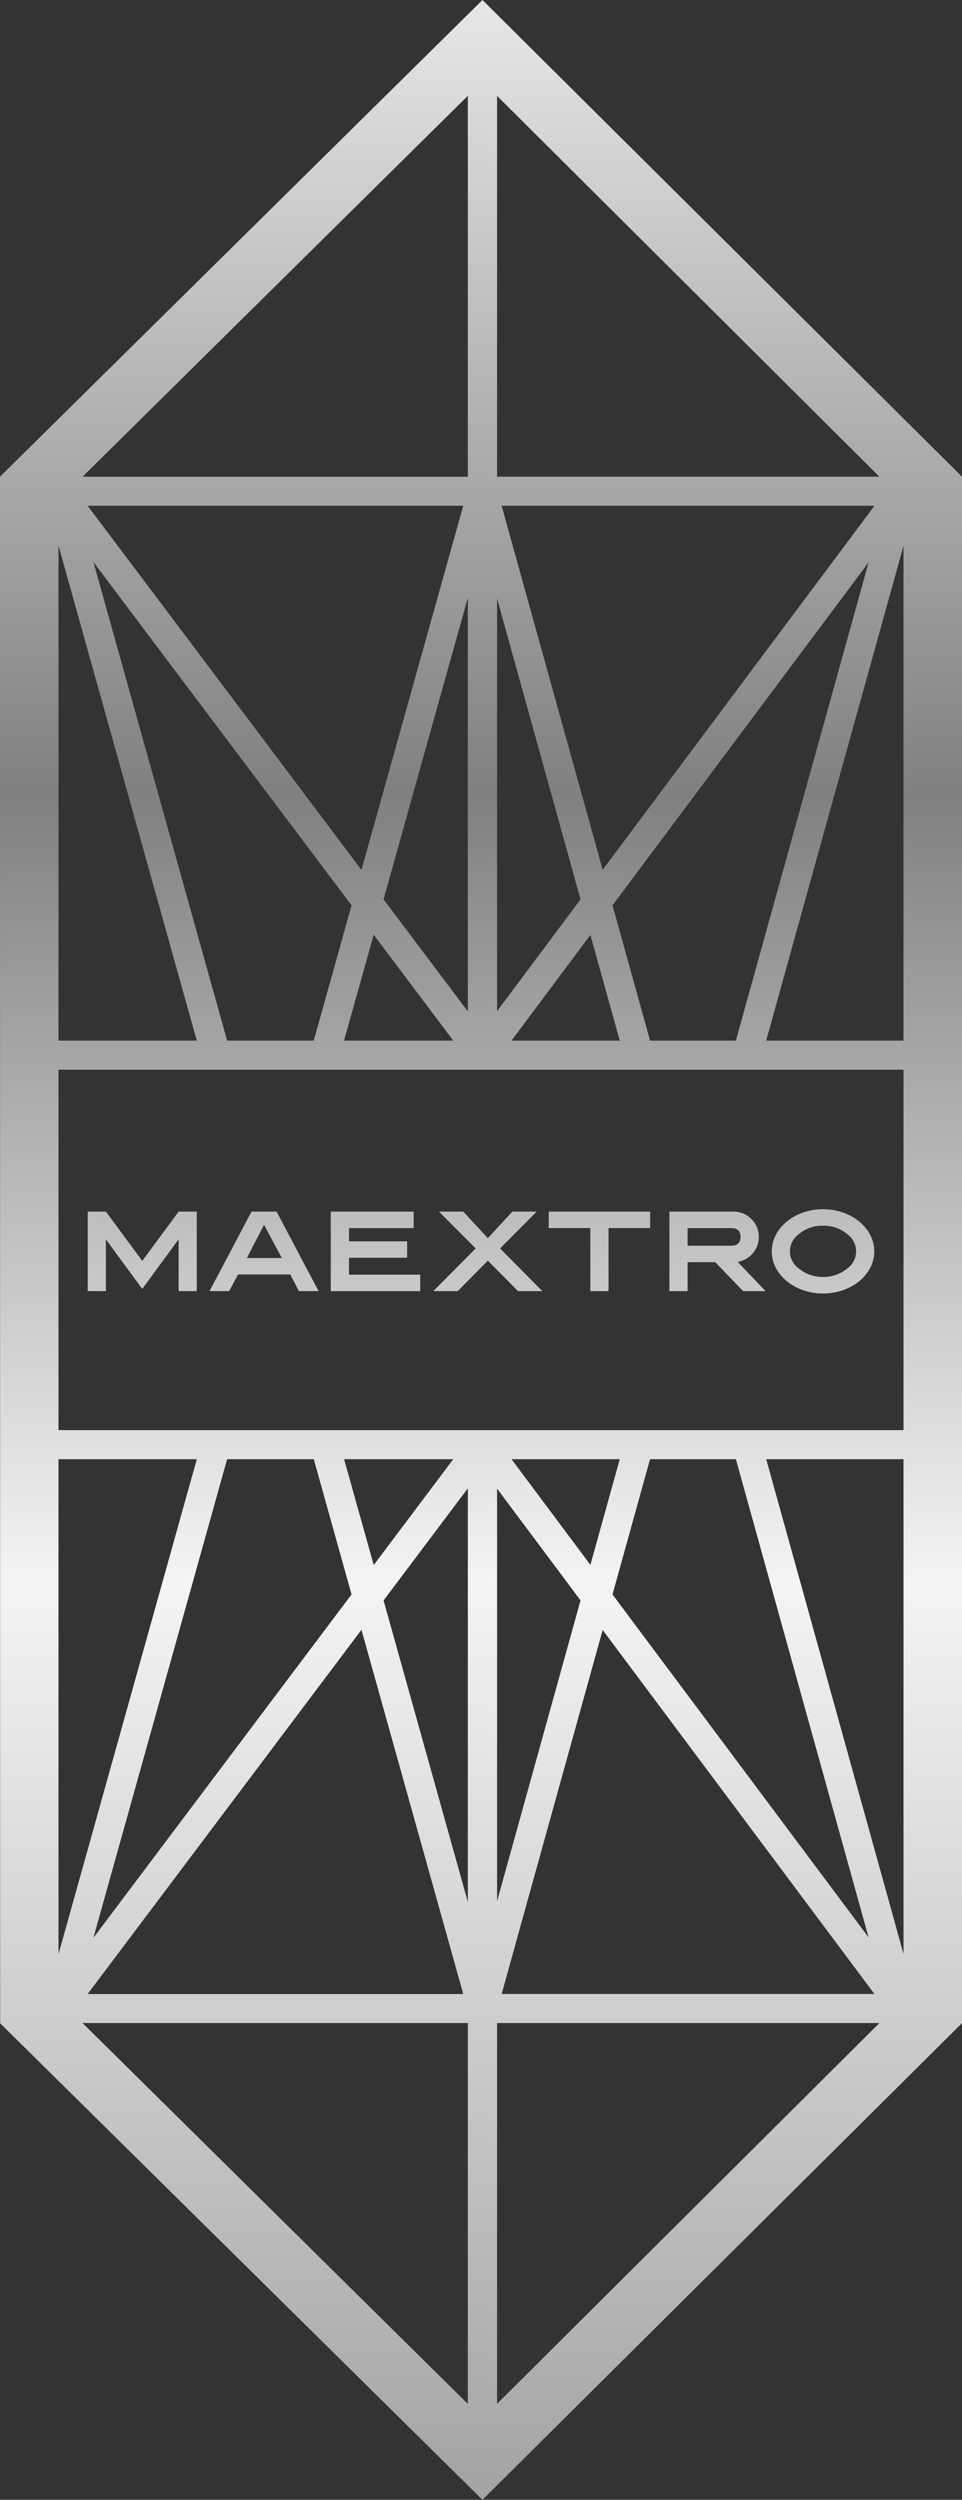 <svg viewBox="0 0 77 200" xmlns="http://www.w3.org/2000/svg" xmlns:xlink="http://www.w3.org/1999/xlink" width="77" height="200" fill="none">
	<rect x="0" y="0" width="77" height="200" fill="#333333" stroke="none"/>
	<defs>
		<linearGradient id="paint_linear_3" x1="38.501" x2="38.501" y1="0" y2="200" gradientUnits="userSpaceOnUse">
			<stop stop-color="rgb(231,231,231)" offset="0" stop-opacity="1" />
			<stop stop-color="rgb(128,128,128)" offset="0.318" stop-opacity="1" />
			<stop stop-color="rgb(244,244,243)" offset="0.633" stop-opacity="1" />
			<stop stop-color="rgb(162,163,164)" offset="1" stop-opacity="1" />
		</linearGradient>
	</defs>
	<rect id="形状结合备份-2 1" width="77" height="200" x="0" y="0" />
	<path id="形状结合备份-2" d="M38.617 0L77.003 38.143L77.003 161.861L39.379 199.24L38.617 200C13.888 175.58 1.036 162.886 0.058 161.919L0.013 161.874L-0.001 38.139L38.617 0ZM37.446 161.857L6.608 161.857L37.446 192.327L37.446 161.857ZM70.388 161.857L39.787 161.857L39.787 192.32L70.388 161.857ZM48.238 130.409L40.152 159.532L69.993 159.532L48.238 130.409ZM28.932 130.394L7.014 159.535L37.079 159.535L28.932 130.394ZM15.753 116.744L4.681 116.744L4.681 156.351L15.753 116.744ZM72.319 116.744L61.328 116.744C62.406 120.628 63.612 124.97 65.021 130.039C65.407 131.43 65.754 132.682 66.069 133.816L66.254 134.484C67.637 139.47 68.372 142.116 69.062 144.602L69.14 144.879C69.147 144.909 69.156 144.939 69.166 144.969L69.255 145.295L69.318 145.523L69.384 145.754C69.915 147.667 70.474 149.686 71.34 152.8C71.864 154.689 72.103 155.551 72.311 156.3L72.319 156.324L72.319 116.744ZM25.115 116.744L18.18 116.744L7.477 155.035L28.138 127.565L25.115 116.744ZM58.901 116.744L52.031 116.744L49.026 127.568L69.523 155.005C69.402 154.568 69.259 154.052 69.083 153.419C68.229 150.348 67.672 148.342 67.147 146.449L67.084 146.219L67.004 145.939L66.85 145.381L66.822 145.281L66.768 145.081L66.739 144.979L66.682 144.775C66.055 142.521 65.365 140.035 64.174 135.744L63.997 135.101C63.637 133.794 63.227 132.324 62.763 130.656C61.281 125.319 60.022 120.784 58.901 116.744L58.901 116.744ZM37.446 119.077L30.701 128.044L37.446 152.168L37.446 119.077ZM39.787 119.098L39.787 152.107L46.466 128.042L39.787 119.098ZM36.28 116.744L27.541 116.744L29.914 125.211L36.28 116.744ZM49.605 116.744L40.941 116.744L47.257 125.198L49.605 116.744ZM72.32 85.582L4.681 85.582L4.681 114.419L72.319 114.419L72.32 85.582ZM65.876 96.744C68.141 96.744 69.98 98.256 69.98 100.116C69.98 101.977 68.141 103.489 65.876 103.489C63.612 103.489 61.773 101.977 61.773 100.116C61.773 98.256 63.611 96.744 65.875 96.744L65.876 96.744ZM26.475 96.935L33.11 96.935L33.11 98.259L27.935 98.259L27.935 99.314L32.59 99.314L32.59 100.63L27.934 100.63L27.934 101.979L33.636 101.979L33.636 103.299L26.477 103.299L26.475 96.935ZM58.733 96.935C59.259 96.943 59.714 97.127 60.097 97.485C60.48 97.844 60.692 98.284 60.733 98.805C60.773 99.327 60.631 99.794 60.308 100.206C59.984 100.619 59.563 100.869 59.044 100.957L61.279 103.298L59.479 103.298L57.25 100.981L55.036 100.981L55.036 103.298L53.581 103.298L53.581 96.935L58.733 96.935ZM52.039 96.935L52.039 98.254L48.708 98.251L48.708 103.299L47.253 103.299L47.253 98.251L43.92 98.254L43.92 96.935L52.039 96.935ZM37.082 96.935L39.046 99.061L41.01 96.935L42.96 96.935L40.025 99.882L43.411 103.298L41.464 103.298L39.049 100.861L36.633 103.298L34.684 103.298L38.074 99.882L35.135 96.935L37.082 96.935ZM22.139 96.935L25.501 103.298L23.928 103.298L23.23 101.964L19.054 101.964L18.341 103.298L16.77 103.298L20.131 96.935L22.139 96.935ZM8.477 96.935L11.387 100.879L14.297 96.935L15.751 96.935L15.751 103.298L14.296 103.298L14.296 99.155L11.386 103.121L8.476 99.155L8.476 103.298L7.021 103.298L7.021 96.935L8.477 96.935ZM65.876 98.064C65.123 98.051 64.461 98.289 63.89 98.778C63.681 98.938 63.519 99.135 63.403 99.37C63.286 99.605 63.228 99.853 63.228 100.115C63.228 100.376 63.286 100.625 63.403 100.86C63.519 101.094 63.681 101.292 63.89 101.451C64.465 101.929 65.127 102.167 65.876 102.167C66.626 102.167 67.288 101.929 67.863 101.451C68.071 101.292 68.234 101.094 68.35 100.86C68.466 100.625 68.525 100.376 68.525 100.115C68.525 99.853 68.466 99.605 68.35 99.37C68.234 99.135 68.071 98.938 67.863 98.778C67.291 98.288 66.629 98.05 65.875 98.064L65.876 98.064ZM21.136 97.992L19.761 100.649L22.558 100.649L21.136 97.992ZM58.616 98.256L55.036 98.256L55.036 99.662L58.615 99.662C59.054 99.631 59.274 99.397 59.274 98.959C59.274 98.521 59.054 98.287 58.615 98.256L58.616 98.256ZM7.477 44.963L18.18 83.256L25.112 83.256L28.138 72.432C25.276 68.627 23.287 65.981 21.377 63.444L21.161 63.158L20.796 62.674L20.618 62.437L20.438 62.198L20.347 62.077L20.165 61.835C18.009 58.965 15.74 55.951 12.224 51.277C10.03 48.361 9.076 47.091 8.215 45.946L8.143 45.849L8.007 45.667L7.916 45.546L7.477 44.963ZM72.317 43.672L61.326 83.256L72.317 83.256L72.317 43.672ZM4.681 43.646L4.681 83.256L15.751 83.256L4.681 43.646ZM69.524 44.993L49.027 72.433C50.148 76.466 51.133 80.016 52.032 83.256L58.901 83.256L69.524 44.993ZM47.257 74.8L40.941 83.256L49.605 83.256L47.257 74.8ZM29.91 74.786L27.538 83.256L36.281 83.256C33.762 79.907 31.682 77.142 29.911 74.786L29.91 74.786ZM37.446 47.83L30.701 71.954C32.538 74.398 34.726 77.307 37.446 80.919L37.446 47.83ZM39.786 47.888L39.786 80.899L46.466 71.955C44.648 65.407 42.483 57.605 39.787 47.889L39.786 47.888ZM37.079 40.465L7.014 40.465C7.185 40.689 7.402 40.981 7.737 41.426C8.619 42.598 9.189 43.354 9.729 44.072L9.844 44.226L9.961 44.379L10.018 44.456L10.109 44.577C10.146 44.629 10.181 44.677 10.221 44.726L10.299 44.828C11.111 45.909 12.082 47.2 14.102 49.884C17.394 54.263 19.592 57.184 21.633 59.894L21.82 60.144L22.003 60.389C22.096 60.511 22.188 60.635 22.279 60.756L22.532 61.091L22.755 61.386L22.977 61.681L23.088 61.829L23.312 62.126L28.931 69.599L37.079 40.465ZM69.995 40.465L40.152 40.465C43.496 52.509 46.101 61.894 48.238 69.586L69.995 40.465ZM37.446 7.668L6.608 38.14L37.446 38.14L37.446 7.668ZM39.787 7.674L39.787 38.139L70.388 38.139L39.787 7.674Z" fill="url(#paint_linear_3)" fill-rule="nonzero" />
</svg>
